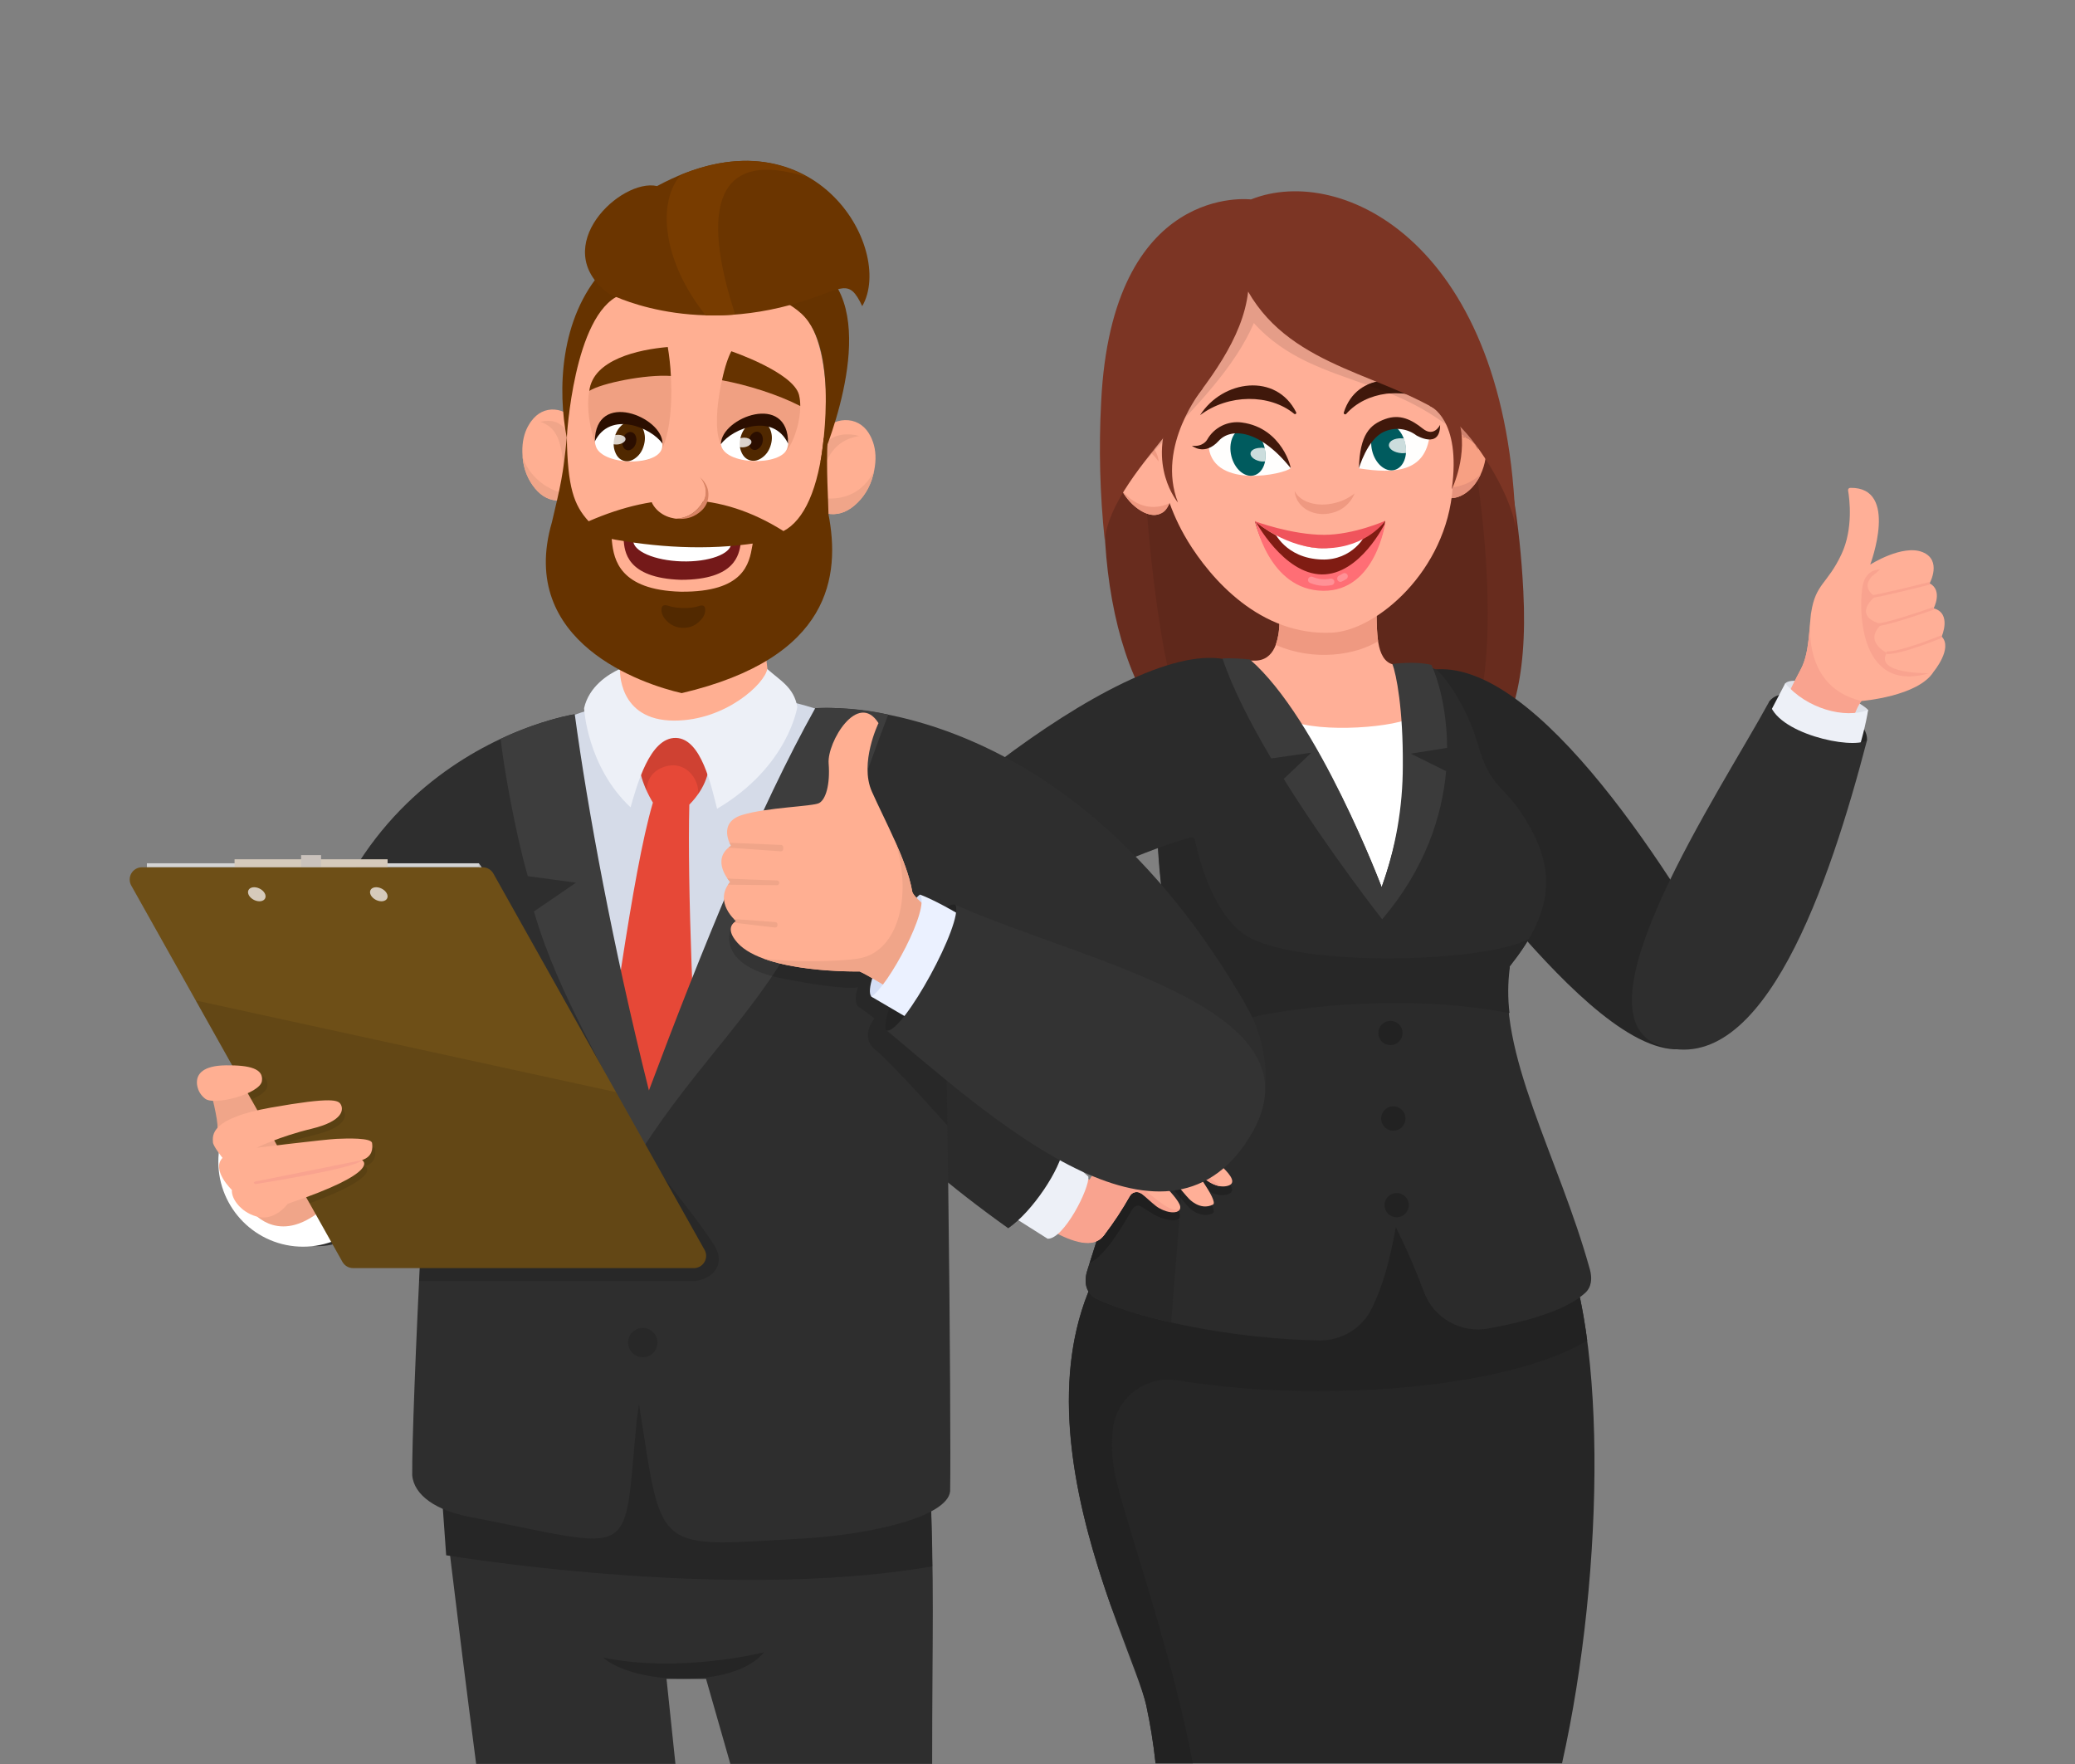 <?xml version="1.0" encoding="UTF-8"?> <svg xmlns="http://www.w3.org/2000/svg" width="400" height="340" viewBox="0 0 400 340" fill="none"><rect x="0" y="0" width="400" height="340" fill="#808080" stroke="none"/> <g clip-path="url(#clip0_341_2481)"> <path d="M251.546 43.646C267.874 47.257 290.89 59.868 293.654 113.948C295.45 149.073 279.791 153.026 266.68 152.153C257.157 151.523 245.853 151.263 237.103 148.835C216.757 143.19 209.179 110.188 214.441 77.511C216.895 62.323 223.871 53.632 229.918 48.7C232.904 46.283 236.397 44.572 240.136 43.695C243.876 42.818 247.765 42.797 251.513 43.635" fill="#682C1E"></path> <path d="M284.838 92.55C286.789 106.224 287.446 120.748 286.015 131.005C283.462 129.743 280.665 129.052 277.818 128.981C277.464 128.981 277.11 128.981 276.762 129.02L276.685 128.975C274.91 128.113 272.379 127.914 270.605 127.914C269.922 127.881 269.238 127.926 268.565 128.047C268.565 128.047 270.03 132.061 270.654 138.894C267.797 139.751 263.187 140.288 258.759 140.288C256.061 140.334 253.367 140.072 250.728 139.508C247.721 134.869 244.471 130.662 241.144 127.792C239.771 127.255 238.306 126.994 236.832 127.024C233.672 127.07 230.601 128.083 228.033 129.926C227.172 130.583 226.488 131.444 226.043 132.431C223.904 124.856 222.08 111.305 221.113 99.003C221.551 99.167 222.015 99.254 222.483 99.263C222.682 99.263 222.881 99.241 223.075 99.196C224.086 98.975 224.899 98.173 225.446 96.985C226.354 99.5 227.51 101.919 228.895 104.206C233.234 111.321 242.354 121.976 255.565 121.976C255.974 121.976 256.388 121.965 256.808 121.943C264.961 121.539 277.707 111.012 279.797 96.028C281.681 95.951 283.544 94.624 284.826 92.556L284.838 92.55ZM281.532 84.157C281.748 84.157 281.962 84.18 282.173 84.224C281.962 84.18 281.748 84.157 281.532 84.157V84.157ZM278.16 64.292C278.713 65.751 279.266 67.349 279.819 69.047C279.111 68.085 278.343 67.128 277.503 66.183C277.309 65.597 277.099 65.027 276.884 64.463L278.172 64.292" fill="#5F281B"></path> <path d="M213.297 141.034C215.884 136.108 226.74 126.974 241.73 127.333C245.848 127.433 246.577 123.065 246.66 119.77C246.754 116.098 244.963 112.825 244.952 112.532L266.094 112.963C266.194 113.257 265.287 116.32 265.37 118.703C265.481 121.849 265.193 128.207 269.444 128.168C273.545 128.135 290.343 133.144 292.764 142.085L292.979 145.662C279.719 154.492 207.831 159.495 213.297 141.034Z" fill="#FFAF97"></path> <path d="M265.652 123.59C261.38 126.233 253.382 127.571 245.925 124.303C246.413 122.842 246.661 121.311 246.66 119.77C246.749 116.303 245.162 113.19 244.975 112.61V112.532L266.089 112.963C266.189 113.257 265.282 116.32 265.365 118.697C265.365 120.332 265.461 121.966 265.652 123.59V123.59Z" fill="#EF9981"></path> <path d="M282.406 79.828C279.283 79.109 275.917 82.123 274.889 86.568C274.564 87.941 274.507 89.364 274.723 90.759C274.777 90.3 274.854 89.844 274.955 89.393C275.983 84.97 279.006 81.857 281.715 82.482C283.334 82.858 284.479 84.495 284.899 86.695C284.681 86.105 284.328 85.574 283.868 85.145C283.409 84.716 282.855 84.4 282.251 84.224C279.543 83.599 276.519 86.69 275.491 91.135C275.378 91.631 275.293 92.133 275.237 92.639C275.922 94.297 277.127 95.547 278.686 95.912C281.814 96.631 285.181 93.618 286.209 89.172C287.237 84.727 285.534 80.547 282.406 79.828Z" fill="#F7A083"></path> <path d="M282.251 84.235C282.855 84.41 283.41 84.725 283.871 85.155C284.332 85.584 284.686 86.115 284.904 86.706C284.478 84.495 283.34 82.869 281.72 82.493C279.006 81.868 275.983 84.97 274.955 89.393C274.854 89.841 274.777 90.293 274.722 90.748C274.819 91.396 274.992 92.031 275.236 92.639C275.293 92.133 275.378 91.631 275.491 91.135C276.519 86.712 279.542 83.599 282.251 84.224" fill="#E6927C"></path> <path d="M278.686 95.923C277.566 95.638 276.592 94.946 275.955 93.982C281.532 94.657 284.445 92.401 285.473 91.351C284.019 94.557 281.272 96.52 278.686 95.923Z" fill="#E6927C"></path> <path d="M228.906 104.2C233.378 111.537 242.935 122.634 256.819 121.937C265.343 121.511 278.896 110.022 280.034 93.944C281.919 67.167 274.452 45.654 249.175 47.428C223.898 49.203 216.011 83.013 228.917 104.2" fill="#FFAF97"></path> <path d="M218.471 80.807C221.511 79.894 224.96 84.307 225.971 89.88C226.253 91.384 226.309 92.921 226.137 94.441C226.058 95.072 225.921 95.694 225.728 96.299C225.175 97.864 224.28 98.931 223.086 99.196C220.72 99.749 216.746 96.868 215.298 92.346C213.64 87.171 215.508 81.697 218.471 80.807" fill="#FFAF97"></path> <path d="M218.852 83.864C220.715 83.311 223.368 87.143 223.34 88.951C220.842 85.352 217.973 85.573 217.138 88.951C216.674 86.64 217.354 84.312 218.852 83.881" fill="#EF9981"></path> <path d="M223.086 99.196C221.113 99.639 218.023 97.726 216.21 94.452C220.167 99.263 224.501 97.46 225.457 96.979C224.855 98.406 224.28 98.931 223.086 99.196Z" fill="#EF9981"></path> <path d="M257.416 96.924C258.776 96.593 260.046 95.966 261.136 95.088C260.766 96.025 260.174 96.858 259.412 97.515C258.649 98.173 257.739 98.636 256.759 98.865C253.558 99.688 250.391 98.135 249.689 95.387C249.627 95.138 249.586 94.885 249.567 94.629C250.596 96.797 253.951 97.825 257.416 96.924Z" fill="#EF9981"></path> <path d="M275.612 83.743C274.822 91.052 268.825 91.334 261.987 90.278C261.987 90.278 262.059 83.339 266.719 81.736C271.378 80.132 275.612 83.743 275.612 83.743" fill="#FFFEFD"></path> <path d="M248.805 90.228C247.644 91.406 234.141 94.292 233.013 86.303C233.013 86.303 236.694 81.47 241.343 83.201C245.709 84.821 246.997 86.867 248.805 90.228" fill="#FFFEFD"></path> <path d="M264.508 86.889C265.111 89.366 267.023 91.019 268.781 90.593C270.538 90.168 271.473 87.829 270.865 85.335C270.257 82.842 268.344 81.2 266.592 81.631C264.84 82.062 263.9 84.395 264.508 86.889Z" fill="#005B5E"></path> <path d="M270.61 84.517C271.909 84.661 272.893 85.341 272.821 86.087C272.782 86.717 272.025 87.193 271.003 87.342C271.063 86.669 271.009 85.99 270.842 85.335C270.777 85.057 270.692 84.783 270.588 84.517" fill="#FFFEFD"></path> <path d="M270.107 84.489H270.384H270.61C270.714 84.756 270.799 85.029 270.865 85.308C271.031 85.963 271.085 86.641 271.025 87.315C270.842 87.338 270.657 87.349 270.472 87.348H270.196C268.792 87.259 267.687 86.552 267.736 85.761C267.786 84.97 268.814 84.473 270.091 84.473" fill="#CCDDDD"></path> <path d="M237.369 87.9C237.982 90.394 239.911 92.069 241.686 91.638C243.46 91.207 244.4 88.824 243.792 86.325C243.184 83.826 241.249 82.156 239.475 82.587C237.7 83.018 236.761 85.401 237.369 87.9Z" fill="#005B5E"></path> <path d="M243.797 86.364C244.936 86.585 245.759 87.243 245.676 87.912C245.593 88.581 244.847 88.912 243.869 88.951C244.034 88.094 244.01 87.21 243.797 86.364" fill="#FFFEFD"></path> <path d="M243.029 86.291C243.197 86.292 243.365 86.303 243.532 86.325L243.797 86.363C244.01 87.21 244.034 88.094 243.869 88.951H243.714C243.545 88.962 243.375 88.962 243.206 88.951C241.934 88.791 240.995 88.083 241.061 87.364C241.138 86.739 241.973 86.319 243.029 86.319" fill="#CCDDDD"></path> <path d="M248.761 90.179C249.021 90.505 247.241 82.477 239.403 81.437C238.081 81.251 236.735 81.469 235.539 82.06C234.342 82.652 233.353 83.591 232.698 84.755C232.698 84.755 231.93 86.192 229.774 85.91C229.774 85.91 232.19 87.984 234.942 84.965C237.258 82.41 242.758 82.725 248.761 90.179Z" fill="#40180B"></path> <path d="M277.608 81.885C277.608 81.885 276.458 84.356 274.291 82.626C272.125 80.895 269.869 79.723 266.984 80.785C264.099 81.846 262.131 83.698 261.96 90.278C261.96 90.278 263.557 84.627 266.829 83.206C267.828 82.758 268.929 82.587 270.017 82.709C271.105 82.832 272.14 83.244 273.015 83.903C273.015 83.903 277.635 86.695 277.608 81.885Z" fill="#40180B"></path> <path d="M267.04 100.379C267.04 100.379 265.309 113.223 255.134 113.577C245.184 113.92 241.918 100.473 241.918 100.473C256.797 112.267 267.04 100.379 267.04 100.379Z" fill="#801C13"></path> <path d="M263.204 102.729C263.414 103.172 260.694 108.037 254.796 107.844C247.732 107.611 245.599 102.431 245.599 102.431C254.001 108.236 260.412 104.874 263.204 102.729Z" fill="white"></path> <path d="M255.261 103.083C260.971 103.083 267.04 100.379 267.04 100.379C267.04 100.379 263.59 105.461 255.681 105.676C248.103 105.881 241.918 100.473 241.918 100.473C241.918 100.473 248.976 103.094 255.261 103.083Z" fill="#F0545C"></path> <path d="M254.813 110.719C262.236 110.796 267.04 100.766 267.04 100.766C267.04 100.766 265.21 113.948 255.106 113.87C244.455 113.793 241.929 100.302 241.929 100.302C241.929 100.302 247.384 110.636 254.813 110.719Z" fill="#FF6E75"></path> <path d="M258.113 110.956C258.372 110.834 258.623 110.696 258.864 110.542C258.998 110.459 259.158 110.43 259.312 110.461C259.466 110.492 259.602 110.58 259.694 110.708C259.745 110.778 259.781 110.858 259.799 110.942C259.818 111.027 259.819 111.114 259.803 111.2C259.786 111.285 259.752 111.365 259.703 111.437C259.654 111.508 259.59 111.569 259.517 111.614C259.244 111.787 258.961 111.943 258.671 112.084C258.591 112.124 258.503 112.147 258.414 112.15C258.325 112.153 258.236 112.137 258.153 112.102C258.071 112.067 257.997 112.015 257.936 111.949C257.876 111.883 257.83 111.805 257.803 111.719V111.719C257.754 111.576 257.758 111.42 257.815 111.28C257.871 111.139 257.977 111.024 258.113 110.956Z" fill="#FF9196"></path> <path d="M252.292 111.388C252.376 111.277 252.495 111.198 252.629 111.163C252.764 111.128 252.906 111.139 253.033 111.194C254.125 111.648 255.328 111.766 256.488 111.531C256.636 111.504 256.789 111.53 256.919 111.606C257.049 111.683 257.147 111.803 257.195 111.946V111.946C257.223 112.031 257.232 112.121 257.223 112.21C257.214 112.298 257.187 112.384 257.142 112.462C257.098 112.539 257.038 112.607 256.966 112.66C256.895 112.713 256.813 112.75 256.725 112.77C256.134 112.888 255.531 112.932 254.929 112.903C254.103 112.86 253.291 112.673 252.53 112.35C252.442 112.312 252.363 112.255 252.3 112.182C252.237 112.11 252.192 112.023 252.168 111.93C252.144 111.837 252.141 111.74 252.161 111.646C252.181 111.552 252.222 111.463 252.281 111.388H252.292Z" fill="#FF9196"></path> <path d="M259.528 79.756C263.347 75.455 270.699 74.415 276.386 77.716C271.262 71.634 261.534 71.634 259.047 79.502C259.027 79.564 259.03 79.63 259.054 79.69C259.079 79.75 259.124 79.8 259.181 79.83C259.238 79.861 259.304 79.87 259.368 79.856C259.431 79.843 259.488 79.807 259.528 79.756Z" fill="#40180B"></path> <path d="M279.808 69.047C284.182 75.021 286.87 82.062 287.59 89.432C287.272 88.816 286.891 88.234 286.452 87.696C286.822 83.931 285.252 80.624 282.583 79.878C281.748 75.975 280.808 72.309 279.819 69.047H279.808ZM234.666 53.09C228.785 57.878 225.032 65.221 223.55 73.359C222.644 73.564 221.798 73.774 221.041 73.984C220.597 76.268 220.387 78.591 220.416 80.918C220.062 80.786 219.688 80.717 219.311 80.713C219.034 80.712 218.758 80.753 218.493 80.835C218.349 80.876 218.209 80.927 218.073 80.989C220.964 70.689 227.525 58.044 234.655 53.118" fill="#5D281B"></path> <path d="M281.007 82.416C281.23 82.415 281.453 82.439 281.67 82.488C281.453 82.439 281.23 82.415 281.007 82.416ZM223.55 73.359C222.984 76.448 222.74 79.587 222.821 82.725C222.184 81.93 221.357 81.308 220.416 80.918C220.387 78.591 220.596 76.268 221.041 73.984C221.798 73.774 222.644 73.564 223.55 73.359ZM277.492 66.172C278.332 67.117 279.1 68.074 279.808 69.036C280.819 72.298 281.759 75.963 282.571 79.867L282.383 79.817C282.075 79.746 281.76 79.711 281.444 79.712C280.97 79.714 280.5 79.79 280.051 79.939C279.765 75.262 278.906 70.638 277.492 66.172" fill="#552418"></path> <path d="M282.82 84.417C283.29 84.636 283.709 84.953 284.047 85.346C283.644 85.02 283.229 84.71 282.82 84.417ZM281.466 79.718C281.782 79.717 282.098 79.752 282.406 79.823L282.594 79.872C285.252 80.619 286.822 83.925 286.463 87.69C285.932 87.045 285.348 86.446 284.716 85.899C284.191 84.108 283.141 82.819 281.726 82.488H281.682C281.464 82.439 281.241 82.415 281.018 82.416C280.759 82.417 280.502 82.448 280.25 82.51C280.211 81.647 280.162 80.79 280.101 79.95C280.55 79.801 281.02 79.725 281.494 79.723" fill="#DE9076"></path> <path d="M281.007 82.416C281.23 82.415 281.453 82.439 281.671 82.488H281.715C283.13 82.819 284.18 84.108 284.705 85.899C284.49 85.711 284.268 85.528 284.047 85.346C283.709 84.953 283.29 84.636 282.82 84.417C281.919 83.781 281.024 83.212 280.228 82.72C280.228 82.648 280.228 82.576 280.228 82.504C280.479 82.443 280.737 82.411 280.996 82.41V82.41" fill="#CF836F"></path> <path d="M240.536 50.983H240.878C259.478 51.846 270.715 58.541 277.492 66.171C278.913 70.637 279.78 75.261 280.073 79.939C280.134 80.779 280.183 81.636 280.222 82.499C280.222 82.57 280.222 82.642 280.222 82.714C279.399 82.2 278.686 81.763 278.188 81.398C274.983 79.117 271.507 77.241 267.841 75.814C268.25 75.775 268.67 75.759 269.09 75.759C271.649 75.754 274.164 76.425 276.381 77.705C275.282 76.375 273.909 75.299 272.356 74.549C270.803 73.799 269.106 73.393 267.382 73.359C266.047 73.351 264.726 73.636 263.513 74.194C255.609 71.341 247.871 69.096 241.708 62.268C238.032 70.838 230.31 78.573 224.302 84.937C223.889 84.134 223.387 83.381 222.804 82.692C222.731 79.564 222.981 76.436 223.55 73.359C225.048 65.248 228.801 57.906 234.671 53.118C236.606 51.78 238.59 51.011 240.552 51.011" fill="#E59D88"></path> <path d="M219.289 80.685C219.666 80.689 220.04 80.758 220.394 80.89C221.335 81.28 222.163 81.902 222.799 82.698C223.385 83.395 223.89 84.158 224.302 84.97C223.75 85.578 223.164 86.175 222.644 86.761C221.82 85.28 220.433 83.831 219.245 83.831C219.12 83.831 218.995 83.847 218.874 83.881C217.376 84.312 216.697 86.645 217.161 88.951C217.587 87.248 218.532 86.352 219.687 86.352C220.579 86.42 221.415 86.813 222.036 87.458C219.825 89.869 218.051 92.047 217.061 93.955C216.061 91.312 216.564 86.496 218.095 81.022C218.231 80.96 218.371 80.908 218.515 80.868C218.78 80.786 219.056 80.745 219.333 80.746" fill="#E59D88"></path> <path d="M219.222 83.803C220.405 83.803 221.798 85.252 222.622 86.734L222.014 87.403C221.393 86.758 220.557 86.365 219.664 86.297C218.509 86.297 217.564 87.193 217.138 88.896C216.674 86.585 217.354 84.257 218.852 83.826C218.972 83.792 219.097 83.775 219.222 83.776" fill="#D78974"></path> <path d="M267.382 73.359C269.11 73.396 270.809 73.805 272.363 74.56C273.917 75.315 275.29 76.397 276.386 77.733C274.17 76.453 271.655 75.782 269.096 75.787C268.676 75.787 268.255 75.787 267.846 75.842C266.398 75.25 264.95 74.736 263.507 74.183C264.721 73.625 266.041 73.34 267.377 73.348" fill="#39160A"></path> <path d="M212.269 77.523C214.308 35.049 241.155 38.438 241.155 38.438C258.743 31.427 290.752 47.119 292.172 101.74C291.238 94.983 284.108 83.964 280.156 81.083C267.741 72.032 249.286 71.336 240.602 56.203C238.585 74.211 214.358 89.963 212.965 104.156C212.029 95.31 211.796 86.405 212.269 77.523V77.523Z" fill="#7C3524"></path> <path d="M231.841 74.891C231.841 74.891 222.81 85.905 227.082 96.869C227.082 96.869 220.947 89.742 225.933 78.783C230.918 67.825 231.841 74.891 231.841 74.891Z" fill="#7C3524"></path> <path d="M275.618 78.236C275.618 78.236 281.753 80.702 279.858 94.314C279.858 94.314 283.174 87.574 281.206 80.973C279.344 74.669 275.618 78.236 275.618 78.236Z" fill="#7C3524"></path> <path d="M249.484 79.762C244.792 75.892 236.805 75.892 231.338 80.022C235.716 73.177 246.03 71.817 249.86 79.469C249.976 79.723 249.683 79.922 249.484 79.762Z" fill="#40180B"></path> <path d="M222.765 339.857C222.366 336.142 221.772 332.451 220.985 328.799C218.189 316.204 189.369 263.888 220.095 233.595C246.997 217.611 274.479 218.611 299.137 234.756C310.131 252.996 309.423 302.812 301.116 339.857H222.765Z" fill="#262626"></path> <path d="M226.972 266.061C226.392 265.969 225.806 265.923 225.22 265.923C222.612 265.912 220.089 266.852 218.124 268.567C216.158 270.282 214.885 272.654 214.541 275.239C214.149 278.785 214.412 282.371 215.314 285.822C217.525 294.912 226.242 319.803 229.934 339.868H222.749L222.699 339.42V339.381C222.307 335.827 221.735 332.295 220.986 328.799V328.771L220.952 328.644C220.903 328.428 220.847 328.207 220.792 327.969C220.768 327.893 220.748 327.816 220.731 327.737C220.659 327.477 220.588 327.184 220.505 326.925L220.472 326.797C220.383 326.477 220.284 326.139 220.179 325.791C220.145 325.68 220.112 325.564 220.074 325.448C219.996 325.183 219.913 324.912 219.825 324.635C219.792 324.514 219.753 324.398 219.714 324.282C219.609 323.944 219.504 323.596 219.388 323.242C218.205 319.505 216.182 314.683 214.021 309.16C208.096 292.247 201.861 268.682 209.831 248.955C210.184 249.55 210.708 250.026 211.335 250.32L211.434 250.365C219.836 254.39 238.253 258.144 254.415 258.371H254.57C256.655 258.364 258.695 257.767 260.456 256.65C262.216 255.533 263.625 253.94 264.519 252.056C266.608 247.694 267.835 243.287 269.079 236.498C271.104 240.558 272.92 244.719 274.518 248.966C275.424 251.415 277.163 253.466 279.43 254.761C281.697 256.056 284.347 256.512 286.916 256.048C294.654 254.666 300.95 252.67 304.559 250.06C305.112 252.676 305.582 255.468 305.969 258.398C295.052 264.906 274.518 268.135 254.117 268.135C245.028 268.163 235.951 267.469 226.972 266.061Z" fill="#222222"></path> <path d="M276.105 129.08C296.412 126.581 323.181 169.956 334.65 190.535C324.264 225.368 288.033 172.179 279.753 164.726L276.094 129.08" fill="#262626"></path> <path d="M272.838 137.966C269.477 140.271 254.465 141.344 248.777 138.872C248.777 138.872 266.896 187.66 267.211 187.19C267.526 186.72 272.838 137.982 272.838 137.982" fill="white"></path> <path d="M224.175 173.434C222.147 159.031 222.097 133.985 228.044 129.926C235.186 125.05 241.155 127.792 241.155 127.792C254.338 139.243 266.343 170.996 266.343 170.996C275.187 146.193 268.554 128.046 268.554 128.046C268.466 127.958 273.656 127.494 276.663 128.975C278.122 129.683 282.787 136.047 284.855 143.351C287.281 151.899 289.829 151.29 293.56 157.14C299.568 166.539 300.331 174.722 290.968 186.317C288.458 202.942 300.447 222.852 306.489 244.697C306.947 246.356 306.831 248.075 305.56 249.22C302.21 252.239 295.412 254.517 286.883 256.043C284.313 256.519 281.657 256.069 279.388 254.772C277.118 253.475 275.381 251.416 274.485 248.96C272.895 244.705 271.087 240.534 269.068 236.465C267.83 243.254 266.598 247.661 264.508 252.023C263.603 253.93 262.171 255.538 260.382 256.657C258.592 257.776 256.52 258.359 254.41 258.337C238.187 258.111 219.687 254.329 211.33 250.287C209.34 249.325 208.903 247.086 209.561 244.979C217.388 219.878 227 193.421 224.175 173.434Z" fill="#2B2B2B"></path> <path d="M268.04 196.766C268.502 196.767 268.954 196.906 269.337 197.163C269.721 197.421 270.02 197.787 270.196 198.214C270.372 198.641 270.418 199.111 270.327 199.565C270.236 200.018 270.013 200.434 269.686 200.761C269.359 201.087 268.942 201.31 268.489 201.399C268.035 201.489 267.565 201.443 267.138 201.265C266.712 201.088 266.347 200.788 266.09 200.404C265.833 200.019 265.696 199.567 265.696 199.105C265.696 198.798 265.757 198.493 265.875 198.209C265.993 197.925 266.165 197.667 266.383 197.449C266.601 197.232 266.859 197.06 267.144 196.943C267.428 196.826 267.733 196.766 268.04 196.766" fill="#222222"></path> <path d="M269.234 229.94C269.696 229.94 270.148 230.078 270.533 230.335C270.917 230.592 271.217 230.957 271.394 231.384C271.571 231.812 271.617 232.282 271.527 232.735C271.437 233.189 271.214 233.606 270.887 233.933C270.56 234.26 270.143 234.483 269.69 234.573C269.236 234.663 268.766 234.617 268.339 234.44C267.912 234.263 267.547 233.963 267.29 233.579C267.033 233.194 266.896 232.742 266.896 232.279C266.896 231.659 267.142 231.064 267.58 230.625C268.019 230.187 268.614 229.94 269.234 229.94" fill="#222222"></path> <path d="M290.94 186.648C290.57 189.529 290.557 192.445 290.901 195.329V195.329C290.559 192.446 290.574 189.533 290.945 186.654L290.94 186.648ZM290.945 186.582V186.643C290.945 186.643 290.945 186.604 290.945 186.582ZM291.006 186.239L290.956 186.306L291.006 186.239ZM291.277 185.902L291.012 186.234L291.277 185.902ZM291.327 185.841L291.288 185.891L291.327 185.841ZM291.376 185.78L291.343 185.825L291.376 185.78ZM223.755 170.587V170.714V170.603" fill="#E5E5E5"></path> <path d="M211.329 250.287L211.429 250.331L211.329 250.287Z" fill="#1F1F1F"></path> <path d="M219.388 232.39C219.651 232.397 219.906 232.484 220.118 232.638C221.141 233.341 221.826 233.656 222.6 234.175C223.709 234.799 224.949 235.155 226.22 235.215C226.428 235.239 226.639 235.218 226.839 235.153C227.038 235.089 227.221 234.981 227.375 234.839L225.761 254.887L225.253 254.771L224.529 254.605L223.976 254.467L223.335 254.312L222.782 254.168L222.146 254.008L221.594 253.87L220.859 253.665L220.306 253.51L219.427 253.262L218.985 253.129L218.344 252.935L217.901 252.797L217.288 252.604L216.873 252.471L216.21 252.25L215.89 252.139L214.961 251.807L214.723 251.719L214.06 251.47L213.745 251.343L213.192 251.122L212.888 250.995L212.335 250.757L212.081 250.646L211.434 250.342L211.335 250.298C210.688 249.979 210.148 249.476 209.784 248.853C209.419 248.23 209.246 247.514 209.284 246.793C209.286 246.181 209.381 245.573 209.566 244.99C210.804 241.015 212.087 237.006 213.358 232.998C213.358 233.285 213.33 233.446 213.33 233.446L210.086 243.398C213.187 242.22 217.299 234.773 218.294 233.131C218.395 232.917 218.55 232.735 218.744 232.601C218.939 232.467 219.164 232.386 219.399 232.368L219.388 232.39ZM222.522 225.959C222.932 225.92 223.343 226.015 223.694 226.23C224.186 226.656 226.176 229.144 227.679 230.952L227.442 233.943C226.701 231.826 220.378 226.23 220.378 226.23C221.082 226.072 221.8 225.981 222.522 225.959V225.959ZM227.696 215.709C227.977 215.714 228.252 215.788 228.497 215.924C228.608 215.985 228.73 216.063 228.857 216.145L228.763 217.367C228.212 217.064 227.595 216.902 226.966 216.897C226.681 216.883 226.396 216.94 226.137 217.063C226.137 217.063 226.613 215.709 227.696 215.709V215.709ZM226.065 160.247C227.589 160.279 229.067 160.777 230.299 161.674C230.299 161.674 233.063 176.74 241.028 180.788C246.439 183.552 257.057 184.719 267.559 184.719C279.106 184.719 290.52 183.292 294.737 180.959C293.742 182.621 292.634 184.214 291.421 185.725V185.725V185.764L291.388 185.808L291.349 185.858L291.084 186.189L291.034 186.256C291.031 186.285 291.031 186.315 291.034 186.344V186.372V186.427V186.46C291.031 186.484 291.031 186.508 291.034 186.532C291.034 186.532 291.034 186.571 291.034 186.593C290.662 189.472 290.647 192.386 290.99 195.268C283.697 193.914 276.291 193.267 268.875 193.338C260.434 193.33 252.008 194.07 243.698 195.55C240.02 196.218 236.648 198.034 234.066 200.738C231.484 203.442 229.825 206.894 229.327 210.6C228.914 210.429 228.474 210.339 228.028 210.334C227.776 210.333 227.525 210.365 227.281 210.428C223.7 211.391 220.472 218.114 220.472 218.114C220.278 218.086 220.082 218.073 219.886 218.075C219.171 218.075 218.465 218.226 217.813 218.517C221.682 205.248 224.695 192.321 224.689 180.959C224.693 178.44 224.523 175.924 224.181 173.428C224.12 172.975 224.059 172.511 223.998 172.041V171.925C223.948 171.521 223.899 171.117 223.854 170.703V170.575V170.415C223.805 169.978 223.76 169.542 223.711 169.088V169.038C223.456 166.512 223.263 163.802 223.158 161.027C224.069 160.52 225.094 160.253 226.137 160.253" fill="#272727"></path> <path d="M268.593 213.243C269.057 213.243 269.51 213.381 269.896 213.638C270.281 213.896 270.581 214.263 270.759 214.691C270.936 215.12 270.982 215.592 270.891 216.047C270.8 216.502 270.576 216.919 270.248 217.247C269.92 217.574 269.502 217.797 269.047 217.887C268.592 217.977 268.12 217.93 267.692 217.751C267.264 217.573 266.898 217.272 266.642 216.886C266.385 216.499 266.248 216.046 266.249 215.582C266.249 215.274 266.31 214.97 266.428 214.685C266.546 214.401 266.718 214.143 266.936 213.926C267.154 213.709 267.412 213.537 267.696 213.419C267.981 213.302 268.285 213.242 268.593 213.243" fill="#222222"></path> <path d="M217.808 218.523C216.409 223.317 214.889 228.16 213.353 232.998C213.491 230.98 214.143 222.675 215.751 220.281C216.26 219.51 216.971 218.894 217.808 218.501" fill="#CCCCCC"></path> <path d="M227.42 233.955C227.446 234.021 227.466 234.089 227.48 234.159C227.509 234.275 227.513 234.396 227.491 234.513C227.469 234.63 227.422 234.742 227.353 234.839L227.42 233.955ZM228.741 217.368C229.088 217.547 229.363 217.839 229.52 218.197C229.957 219.303 234.495 225.445 235.805 226.756C237.115 228.066 238.513 229.725 236.507 230.245C236.202 230.325 235.888 230.366 235.572 230.366C233.361 230.366 231.421 228.481 230.283 227.126C231.875 229.305 234.705 233.38 233.798 233.827C233.338 234.063 232.828 234.187 232.311 234.187C231.114 234.102 229.993 233.569 229.172 232.694C228.857 232.379 228.304 231.726 227.657 230.952L228.763 217.368H228.741ZM229.315 210.595C231.747 211.557 234.058 214.868 235.948 216.328C236.052 216.407 236.136 216.51 236.192 216.628C236.249 216.747 236.276 216.876 236.272 217.007C236.268 217.138 236.234 217.266 236.17 217.38C236.107 217.495 236.018 217.593 235.91 217.666C235.21 218.172 234.373 218.451 233.511 218.468C231.543 218.468 229.968 216.898 228.846 216.146L229.194 211.722C229.194 211.335 229.26 210.959 229.31 210.583" fill="#222222"></path> <path d="M228.022 210.34C228.468 210.345 228.909 210.435 229.321 210.605C229.271 210.981 229.232 211.357 229.205 211.744L228.857 216.168C228.729 216.085 228.608 216.007 228.497 215.946C228.252 215.811 227.976 215.737 227.696 215.731C226.59 215.731 226.137 217.085 226.137 217.085C226.395 216.962 226.68 216.905 226.966 216.92C227.595 216.924 228.212 217.086 228.763 217.39L227.657 230.974C226.154 229.166 224.164 226.678 223.672 226.253C223.321 226.037 222.91 225.942 222.5 225.982C221.778 226.003 221.06 226.094 220.355 226.253C220.355 226.253 226.701 231.837 227.419 233.954L227.353 234.839C227.199 234.981 227.016 235.089 226.817 235.154C226.617 235.218 226.406 235.239 226.198 235.215C224.927 235.155 223.687 234.799 222.577 234.176C221.804 233.656 221.118 233.341 220.096 232.638C219.883 232.484 219.629 232.397 219.366 232.39C219.131 232.409 218.905 232.489 218.711 232.623C218.517 232.757 218.362 232.94 218.261 233.153C217.266 234.811 213.153 242.242 210.052 243.42L213.297 233.468C213.297 233.468 213.297 233.308 213.325 233.02C214.861 228.182 216.381 223.339 217.78 218.545C218.432 218.253 219.138 218.103 219.852 218.103C220.048 218.101 220.244 218.114 220.438 218.141C220.438 218.141 223.666 211.418 227.248 210.456C227.492 210.392 227.742 210.361 227.994 210.362" fill="#1F1F1F"></path> <path d="M198.224 216.886C202.801 222.161 207.372 226.369 210.865 227.762L204.232 237.333C199.733 235.392 194.416 231.251 188.999 226.065L198.224 216.886Z" fill="#F9A38F"></path> <path d="M235.921 216.007C236.029 215.934 236.118 215.836 236.181 215.722C236.244 215.607 236.279 215.479 236.283 215.348C236.287 215.218 236.259 215.088 236.203 214.97C236.147 214.852 236.063 214.749 235.959 214.669C233.538 212.806 230.432 207.919 227.276 208.764C223.694 209.726 220.466 216.45 220.466 216.45C219.554 216.334 218.629 216.478 217.795 216.864C216.961 217.25 216.253 217.863 215.751 218.634C213.916 221.343 207.372 231.555 207.372 231.555L204.205 237.333C204.205 237.333 209.826 241.756 212.849 238.029C214.69 235.637 216.352 233.113 217.824 230.477C217.931 230.3 218.072 230.147 218.241 230.027C218.409 229.907 218.6 229.822 218.801 229.779C219.003 229.735 219.212 229.734 219.415 229.774C219.617 229.814 219.81 229.895 219.98 230.012C221.004 230.662 221.956 231.418 222.821 232.268C223.694 233.313 227.851 234.425 227.502 232.5C227.154 230.576 220.378 224.583 220.378 224.583C220.378 224.583 222.998 223.969 223.694 224.583C224.39 225.197 228.149 229.996 229.194 231.046C229.194 231.046 231.327 233.424 233.82 232.18C235.042 231.566 229.282 224.113 229.282 224.113C229.282 224.113 232.947 229.404 236.529 228.597C238.552 228.144 237.137 226.419 235.827 225.108C234.517 223.798 229.979 217.666 229.542 216.56C229.105 215.455 226.927 214.99 226.137 215.427C226.137 215.427 226.839 213.414 228.497 214.288C230.012 215.079 232.554 218.291 235.921 216.007Z" fill="#FFAF97"></path> <path d="M229.205 222.786C231.073 225.478 234.473 228.022 235.357 228.658C233.03 228.398 230.841 226.065 229.83 224.848C227.912 222.084 224.916 218.523 224.916 218.523C224.916 218.523 227.049 219.679 229.205 222.786Z" fill="#F9A38F"></path> <path d="M227.458 233.009C226.994 234.181 224.44 233.673 222.843 232.456C221.997 231.815 220.864 230.703 219.979 230.012C219.811 229.891 219.619 229.806 219.415 229.764C219.212 229.722 219.002 229.722 218.799 229.766C218.596 229.81 218.404 229.896 218.236 230.018C218.068 230.14 217.928 230.297 217.824 230.477C216.823 232.135 214.916 234.977 212.849 238.029C209.102 243.625 195.748 232.357 195.748 232.357L197.069 230.698C199.572 233.059 207.018 239.041 211.025 237.333C212.943 236.514 217.26 226.463 220.156 228.94C225.054 233.103 226.314 233.54 227.458 233.009Z" fill="#F9A38F"></path> <path d="M235.92 216.007C232.554 218.28 230.012 215.068 228.497 214.266C226.839 213.392 226.137 215.405 226.137 215.405C226.137 215.405 221.472 216.472 220.466 216.45C220.466 216.45 223.694 209.726 227.275 208.764C230.437 207.919 233.538 212.806 235.959 214.669C236.063 214.749 236.147 214.852 236.203 214.97C236.259 215.088 236.287 215.218 236.283 215.348C236.279 215.479 236.244 215.607 236.181 215.722C236.118 215.836 236.029 215.934 235.92 216.007V216.007Z" fill="#F9A38F"></path> <path d="M204.205 237.333L207.35 231.566C207.35 231.566 213.894 221.354 215.729 218.645C215.868 218.451 216.02 218.266 216.183 218.092C214.314 224.832 220.157 228.962 220.157 228.962C220.157 228.962 220.118 229.404 220.046 230.095L219.958 230.034C219.788 229.917 219.595 229.836 219.393 229.796C219.19 229.756 218.982 229.757 218.78 229.801C218.578 229.844 218.387 229.929 218.219 230.049C218.051 230.169 217.909 230.322 217.802 230.499C216.333 233.136 214.67 235.66 212.827 238.051C209.848 241.761 204.205 237.333 204.205 237.333Z" fill="#F9A38F"></path> <path d="M199.705 217.804L209.798 226.772C210.08 229.017 205.034 238.936 201.944 238.754L189.231 230.714L199.705 217.804Z" fill="#EDF0F7"></path> <path d="M236.059 127.057C215.845 123.131 166.58 165.378 156.774 181.938C154.077 186.494 148.367 203.921 194.36 236.741C199.042 233.529 204.47 225.28 204.978 221.26C204.978 221.26 177.037 193.239 179.088 187.345C180.652 182.85 218.15 163.25 233.162 160.557C233.173 159.744 236.059 127.057 236.059 127.057Z" fill="#2B2B2B"></path> <path d="M235.661 126.907C237.429 126.842 239.199 126.912 240.956 127.118C254.144 138.568 266.343 170.996 266.343 170.996C269.044 163.485 270.424 155.562 270.422 147.58C270.5 136.639 269.173 129.982 268.41 127.958C269.201 127.925 272.832 127.405 275.933 128.152C277.144 130.706 278.934 136.572 278.957 144.152L271.959 145.258L278.769 148.642C278 157.223 274.8 167.352 266.443 177.188C266.443 177.188 256.372 164.427 247.467 150.135L252.796 145.076L245.057 146.182C241.089 139.48 237.59 132.696 235.661 126.907Z" fill="#3B3B3B"></path> <path d="M359.91 142.665C360.214 136.871 344.395 130.651 341.056 135.207L339.172 146.856L356.4 149.411L359.91 142.665Z" fill="#242424"></path> <path d="M360.12 136.843C358.152 134.632 346.169 129.622 344.141 131.718L343.229 136.782L357.793 143.13L360.12 136.843Z" fill="#DDE0E8"></path> <path d="M347.181 128.948C348.839 125.796 348.734 120.77 349.143 118.061C350 112.449 352.266 112.615 354.985 106.815C357.279 101.922 356.544 96.2 356.257 94.535C356.246 94.475 356.247 94.414 356.262 94.355C356.277 94.296 356.304 94.241 356.341 94.193C356.379 94.145 356.427 94.106 356.481 94.079C356.535 94.051 356.594 94.035 356.655 94.032C366.184 93.828 360.524 108.822 360.524 108.822C360.524 108.822 366.709 104.874 370.578 106.406C374.447 107.938 371.977 112.427 371.977 112.427C374.58 113.809 372.75 117.254 372.75 117.254C376.293 118.188 374.298 122.689 374.298 122.689C376.509 124.945 372.761 129.445 372.761 129.445C369.826 134.239 358.855 135.113 358.855 135.113C357.484 136.677 355.721 142.367 355.173 149.123L340.078 148.106C341.344 142.975 342.449 137.816 347.181 128.948Z" fill="#FFAF97"></path> <path d="M371.882 129.755C371.882 129.755 361.297 129.971 363.702 125.829C363.702 125.829 359.086 123.618 362.74 120.3C362.74 120.3 356.881 119.123 361.452 114.959C361.452 114.959 358.722 113.433 360.817 111.128L362.397 109.795C362.397 109.795 359.788 109.552 359.081 112.798C358.373 116.043 357.76 133.896 371.882 129.755Z" fill="#F9A38F"></path> <path d="M360.9 115.214C361.961 115.214 371.645 112.775 372.032 112.676L371.905 112.184C369.279 112.869 361.718 114.688 360.889 114.711L360.9 115.214Z" fill="#F9A38F"></path> <path d="M362.016 120.632C363.674 120.693 372.485 117.619 372.828 117.492L372.656 117.016C369.782 118.072 363.298 120.173 362.033 120.129L362.016 120.632Z" fill="#F9A38F"></path> <path d="M363.686 126.062C366.449 126.194 374.066 123.054 374.392 122.921L374.193 122.457C374.116 122.49 366.377 125.686 363.691 125.559L363.686 126.062Z" fill="#F9A38F"></path> <path d="M349.143 118.061V117.945C348.729 120.71 347.678 132.464 358.827 135.113C357.456 136.677 355.693 142.367 355.146 149.123L340.051 148.106C341.322 142.975 342.427 137.816 347.159 128.948C348.861 125.796 348.734 120.77 349.143 118.061Z" fill="#F9A38F"></path> <path d="M353.227 158.39C356.163 152.562 359.402 141.664 360.12 136.827C355.632 138.612 348.231 136.567 344.141 131.701L337.386 144.628L353.227 158.39Z" fill="#EDF0F7"></path> <path d="M359.91 142.665C352.802 169.912 340.012 208.178 320.063 201.554C302.553 195.732 331.809 152.252 341.067 135.207C342.09 141.327 357.064 144.551 359.91 142.665Z" fill="#2E2E2E"></path> </g> <path d="M144.51 287.619C144.167 287.644 143.824 287.656 143.48 287.679C143.855 287.662 144.207 287.64 144.51 287.619Z" fill="#191927"></path> <path d="M123.942 287.772L124.472 287.804V287.78L123.942 287.772Z" fill="black"></path> <path d="M98.181 143.738C117.741 131.875 144.493 129.711 165.33 139.827C168.683 141.453 171.573 143.9 173.733 146.943C175.894 149.986 177.254 153.526 177.688 157.237C181.135 186.789 180.141 238.358 180.19 287.419C152.279 295.473 112.134 291.638 83.458 286.269C83.929 240.356 81.735 205.818 85.93 165.139C86.712 157.56 91.679 147.68 98.181 143.738Z" fill="#D5DBE8"></path> <path d="M130.203 339.975L128.488 323.607H136.108L140.788 339.975H179.693C179.693 314.67 180.177 305.683 179.234 283.946C145.472 287.88 113.677 288.474 84.915 284.232C84.915 284.232 88.013 311.05 91.785 339.975H130.203Z" fill="#2E2E2E"></path> <path d="M179.709 301.91C179.622 295.523 179.473 289.462 179.238 283.946C154.639 266.812 126.738 245.739 84.918 284.232C84.918 284.232 85.32 290.456 86.01 299.772C103.251 302.497 146.532 307.653 179.709 301.91Z" fill="#262626"></path> <path opacity="0.2" d="M147.299 318.468C147.299 318.468 131.254 322.566 116.278 319.493C122.102 324.615 141.357 325.641 147.299 318.468Z" fill="black"></path> <path d="M110.607 137.699C110.607 137.699 58.683 145.727 57.224 209.445C57.107 214.616 57.274 219.737 59.736 224.282C82.371 266.057 103.099 188.645 103.099 188.645L110.607 137.699Z" fill="#2E2E2E"></path> <path d="M120.675 124.111C120.675 124.111 118.151 134.05 118.617 135.28C119.084 136.51 133.166 148.573 148.661 135.634C148.661 135.634 147.639 125.312 147.099 122.601L120.675 124.111Z" fill="#FFAF92"></path> <path d="M129.926 141.268C137.399 140.796 139.096 148.793 132.882 155.089C132.482 170.339 133.673 200.21 135.216 221.992L124.189 243.597L114.312 221.8C117.843 201.185 121.756 168.59 125.862 154.695C125.862 154.685 117.765 142.032 129.926 141.268Z" fill="#E64837"></path> <path opacity="0.1" d="M134.608 153.007C138.657 147.166 136.594 140.846 129.925 141.263C121.064 141.824 122.957 148.69 124.638 152.377C124.783 148.235 128.556 147.45 129.909 147.507C132.734 147.628 134.698 150.299 134.608 153.007Z" fill="black"></path> <path d="M147.903 128.932C147.481 131.723 139.906 138.893 129.974 138.893C118.981 138.893 119.512 128.932 119.512 128.932C117.158 129.994 113.536 132.339 112.593 136.499C112.593 136.499 113.159 147.753 121.55 155.602C122.757 151.498 125.226 142.079 130.315 142.23C135.22 142.375 137.114 151.545 138.237 155.886C152.002 147.753 153.699 136.25 153.699 136.25C153.038 132.468 150.395 131.178 147.903 128.932Z" fill="#EDF0F7"></path> <path d="M157.169 136.503C157.169 136.503 205.136 132.177 240.485 194.276C244.194 200.792 245.579 210.623 241.6 217.263C223.898 246.805 169.902 189.787 169.902 189.787L157.169 136.503Z" fill="#2E2E2E"></path> <path d="M180.908 167.435C178.4 147.312 158.238 137.093 158.238 137.093L125.094 212.453L107.501 138.777C107.501 138.777 88.822 146.052 85.554 176.568C82.322 206.744 79.35 273.224 79.463 284.324C79.781 288.25 84.193 291.148 90.381 292.34C123.426 298.716 120.041 301.404 122.763 273.589L123.175 270.661L124.175 276.989C127.597 299.332 128.309 298.014 154.094 296.587C169.064 295.761 183.555 291.983 183.165 286.975C183.358 278.017 182.753 182.246 180.908 167.435Z" fill="#2E2E2E"></path> <path d="M171.226 137.741C164.207 136.062 157.154 136.498 157.154 136.498C146.317 155.884 135.497 182.436 125.094 210.18C118.105 182.309 113.243 155.774 110.796 137.652C110.796 137.652 103.891 138.845 96.518 142.409C97.026 147.533 99.332 160.422 101.74 168.872L111.027 170.134L102.926 175.683C107.948 192.752 116.481 204.679 123.597 221.821C134.461 204.751 146.694 194.395 155.12 177.472L146.477 170.506L157.641 172.35C162.96 161.369 167.483 147.357 171.226 137.741Z" fill="#3D3D3D"></path> <path opacity="0.2" d="M126.734 234.568C126.734 235.128 126.569 235.676 126.258 236.142C125.948 236.608 125.507 236.971 124.991 237.186C124.475 237.4 123.907 237.456 123.359 237.347C122.811 237.238 122.307 236.968 121.912 236.572C121.517 236.175 121.248 235.67 121.139 235.121C121.03 234.571 121.086 234.001 121.3 233.484C121.514 232.966 121.876 232.523 122.34 232.212C122.805 231.901 123.351 231.735 123.91 231.735C124.659 231.735 125.377 232.033 125.907 232.564C126.437 233.096 126.734 233.817 126.734 234.568Z" fill="#0F0F0F"></path> <path opacity="0.2" d="M82.734 210.135L85.221 183.134L78.13 214.302C79.696 212.93 81.235 211.531 82.734 210.135Z" fill="#0F0F0F"></path> <path opacity="0.2" d="M126.734 258.777C126.734 259.337 126.569 259.885 126.258 260.351C125.948 260.817 125.507 261.18 124.991 261.395C124.475 261.609 123.907 261.665 123.359 261.556C122.811 261.447 122.307 261.177 121.912 260.781C121.517 260.384 121.248 259.879 121.139 259.33C121.03 258.78 121.086 258.21 121.3 257.693C121.514 257.175 121.876 256.732 122.34 256.421C122.805 256.11 123.351 255.944 123.91 255.944C124.659 255.944 125.377 256.242 125.907 256.773C126.437 257.305 126.734 258.026 126.734 258.777V258.777Z" fill="#0F0F0F"></path> <path d="M101.827 82.079C101.028 83.514 100.651 85.212 100.695 87.172C100.735 89.597 101.388 91.706 102.655 93.499C103.937 95.329 105.464 96.316 107.233 96.46C108.652 96.57 109.891 96.125 110.948 95.123C111.224 94.853 111.474 94.558 111.696 94.241C111.845 94.047 111.984 93.845 112.113 93.637C112.396 93.179 112.635 92.696 112.828 92.194C113.149 91.361 113.351 90.486 113.427 89.597C113.468 89.142 113.481 88.686 113.467 88.231C113.428 85.806 112.767 83.687 111.483 81.876C110.218 80.065 108.701 79.088 106.93 78.944C106.072 78.873 105.21 79.036 104.436 79.416C103.699 79.778 103.034 80.35 102.443 81.134C102.25 81.384 102.076 81.648 101.925 81.925C101.886 81.972 101.853 82.024 101.827 82.079V82.079Z" fill="#FFAF92"></path> <path d="M112.414 89.666C109.854 83.183 108.53 80.349 104.181 81.293C107.754 82.554 108.225 85.68 108.771 90.964C109.062 90.492 111.596 92.862 111.797 92.344C112.128 91.485 112.335 90.584 112.414 89.666V89.666Z" fill="#F0A589"></path> <path d="M100.734 87.971C100.891 90.062 101.531 91.905 102.654 93.499C103.936 95.329 105.463 96.316 107.232 96.459C107.838 96.516 108.45 96.452 109.031 96.271C109.613 96.09 110.153 95.795 110.621 95.404C105.435 95.034 101.792 91.527 100.734 87.971Z" fill="#F0A589"></path> <path d="M168.205 84.997C168.098 84.683 167.966 84.378 167.812 84.084C167.341 83.165 166.757 82.451 166.059 81.943C165.329 81.407 164.466 81.08 163.564 80.998C161.706 80.824 159.958 81.558 158.32 83.201C156.662 84.842 155.593 86.914 155.111 89.417C155.014 89.885 154.946 90.358 154.905 90.834C154.822 91.77 154.872 92.712 155.052 93.634C155.161 94.19 155.322 94.734 155.533 95.259C155.627 95.498 155.735 95.733 155.854 95.961C156.026 96.329 156.231 96.68 156.468 97.01C157.381 98.24 158.582 98.927 160.071 99.072C161.928 99.247 163.687 98.504 165.346 96.843C166.984 95.22 168.043 93.157 168.524 90.653C168.927 88.633 168.845 86.807 168.278 85.175C168.261 85.113 168.237 85.053 168.205 84.997Z" fill="#FFAF92"></path> <path d="M156.081 93.782C156.19 94.339 158.029 91.828 158.238 92.353C159.406 86.934 161.871 84.659 165.685 84.026C161.306 82.912 157.799 84.683 155.934 90.983C155.851 91.918 155.9 92.86 156.081 93.782V93.782Z" fill="#F0A589"></path> <path d="M168.469 90.881C164.653 98.064 157.274 95.939 155.555 95.323C155.644 95.543 155.741 95.759 155.849 95.966C156.021 96.334 156.226 96.685 156.463 97.014C157.376 98.244 158.577 98.932 160.066 99.077C161.923 99.251 163.682 98.508 165.341 96.848C166.933 95.273 167.975 93.284 168.469 90.881Z" fill="#F0A589"></path> <path d="M109.299 85.292C108.315 93.85 106.239 110.022 108.24 116.233C111.264 125.614 135.383 138.946 153.103 120.512C160.132 113.2 158.046 99.261 158.709 91.201C159.062 86.924 161.298 67.401 154.58 60.111C146.881 51.762 119.14 50.895 114.053 61.593C108.966 72.29 109.829 80.688 109.299 85.292Z" fill="#FFAF92"></path> <path d="M153.107 120.512C158.628 114.769 158.53 104.94 158.552 97.078C157.868 104.334 156.004 113.655 151.07 119.009C139.97 131.051 120.704 126.667 113.075 118.826C107.351 112.949 108.108 96.903 108.83 89.341C107.809 98.235 106.526 110.902 108.242 116.233C111.267 125.614 135.388 138.946 153.107 120.512Z" fill="#F0A589"></path> <path d="M158.888 86.733C158.888 86.733 158.922 87.474 158.928 88.734C159.001 87.866 159.08 86.86 159.149 85.747C158.978 86.37 158.888 86.733 158.888 86.733Z" fill="#F0A589"></path> <path d="M109.256 84.379C109.256 84.379 110.551 60.65 119.53 56.861C128.509 53.072 146.927 53.484 154.522 60.488C162.117 67.491 158.156 89.111 158.156 89.111C158.156 89.111 169.155 64.328 160.131 53.618C149.355 40.826 125.467 41.908 116.306 51.997C107.819 61.341 107.501 75.419 109.256 84.379Z" fill="#663300"></path> <path d="M159.709 99.108C159.69 96.427 159.22 90.371 159.557 84.401H158.799C157.789 94.28 155.004 100.285 151.031 102.361C138.767 94.643 126.705 94.716 113.471 100.472C110.606 97.343 109.419 93.918 109.266 84.21C108.586 91.565 108.023 93.71 106.398 100.632C99.602 123.905 124.089 131.941 131.419 133.594C160.374 126.789 161.964 110.832 159.709 99.108Z" fill="#663300"></path> <path d="M135.133 92.163C135.045 92.081 134.966 92.008 134.898 91.944C136.368 93.873 136.383 95.747 134.941 97.566C133.756 99.061 132.229 99.865 130.363 99.977L130.589 99.996C132.132 100.125 133.479 99.763 134.631 98.908C135.818 98.076 136.457 96.998 136.549 95.676C136.657 94.352 136.185 93.181 135.133 92.163Z" fill="#D98465"></path> <path d="M134.894 91.944C133.904 91.078 132.704 90.588 131.293 90.474C129.747 90.363 128.381 90.724 127.195 91.556C126.042 92.41 125.411 93.498 125.302 94.82C125.212 96.144 125.673 97.304 126.685 98.301C127.519 99.108 128.571 99.652 129.71 99.866C129.921 99.922 130.137 99.959 130.355 99.977C132.222 99.867 133.748 99.064 134.933 97.566C136.377 95.746 136.364 93.872 134.894 91.944Z" fill="#FFAF92"></path> <path d="M128.729 66.89C128.729 66.89 130.738 78.675 127.844 86.068C126.034 90.692 116.287 89.41 114.662 85.092C113.565 82.179 112.301 75.491 114.948 72.077C117.9 68.267 128.729 66.89 128.729 66.89Z" fill="#F0A082"></path> <path d="M127.662 85.488C125.06 79.013 116.658 79.939 114.875 84.051C114.577 84.737 114.648 85.404 114.89 86.093C116.254 89.964 128.331 90.038 127.662 85.488Z" fill="white"></path> <path d="M124.137 85.772C124.415 84.723 124.376 83.75 124.019 82.853C123.657 81.979 123.09 81.439 122.317 81.236C121.544 81.032 120.783 81.222 120.033 81.806C119.277 82.413 118.759 83.239 118.479 84.285C118.199 85.331 118.24 86.293 118.603 87.171C118.958 88.068 119.522 88.619 120.295 88.823C121.068 89.028 121.833 88.826 122.589 88.219C123.339 87.636 123.854 86.82 124.133 85.772" fill="#502800"></path> <path d="M141.032 67.795C139.204 70.864 136.992 82.052 138.985 85.599C140.978 89.147 150.209 88.482 151.579 86.906C153.281 84.95 154.885 79.55 154.026 76.129C152.932 71.753 141.032 67.795 141.032 67.795Z" fill="#F0A082"></path> <path d="M127.693 85.488L127.706 85.459C127.755 80.375 114.759 75.049 114.661 85.088C117.639 79.07 125.532 82.408 127.693 85.488Z" fill="#2B0E00"></path> <path d="M138.97 85.599C141.696 79.174 150.078 80.271 151.782 84.413C152.066 85.103 151.968 85.691 151.759 86.39C150.7 89.913 139.433 89.719 138.97 85.599Z" fill="white"></path> <path opacity="0.2" d="M135.949 117.6C135.954 116.805 135.56 116.536 134.765 116.795C133.988 117.074 133.014 117.208 131.844 117.199C130.673 117.19 129.653 117.04 128.784 116.749C127.938 116.478 127.514 116.741 127.509 117.538C127.504 118.335 127.904 119.105 128.709 119.848C129.521 120.608 130.594 121.024 131.704 121.009C132.875 121.018 133.869 120.647 134.686 119.895C135.522 119.161 135.943 118.396 135.949 117.6Z" fill="black"></path> <path d="M117.164 56.486C117.164 56.486 132.663 64.91 154.35 58.196C162.523 55.665 163.614 53.474 166.213 59.01C172.623 47.925 156.544 19.749 126.666 35.861C119.68 34.29 105.617 47.551 117.164 56.486Z" fill="#6B3500"></path> <path d="M129.328 72.465C124.535 72.122 115.923 73.838 113.6 75.346C114.345 69.263 123.126 67.363 128.728 66.89C129.036 68.735 129.236 70.597 129.328 72.465V72.465Z" fill="#663300"></path> <path d="M131.276 112.895C123.979 112.722 119.651 109.652 119.094 104.25L118.954 102.887L120.306 102.989C121.248 103.061 122.206 103.129 123.182 103.192H123.202C126.484 103.406 129.62 103.547 132.786 103.622C135.329 103.682 137.947 103.7 140.567 103.674C141.291 103.668 142.029 103.656 142.775 103.642L144.152 103.618L143.917 104.988C142.972 110.336 138.603 113.068 131.276 112.895Z" fill="#741919"></path> <path d="M140.962 104.725C140.901 106.802 136.621 108.358 131.403 108.202C126.186 108.046 122.005 106.236 122.066 104.159C122.127 102.083 126.408 101.117 131.627 101.273C136.845 101.429 141.025 102.648 140.962 104.725Z" fill="white"></path> <path d="M120.221 104.132C121.176 104.204 122.145 104.272 123.128 104.338C123.176 104.456 123.231 104.57 123.294 104.68C123.232 104.569 123.177 104.455 123.128 104.338C126.157 104.535 129.335 104.692 132.76 104.77C135.231 104.828 137.821 104.849 140.577 104.822C141.304 104.816 142.044 104.806 142.795 104.79C142.441 106.812 141.825 111.739 131.303 111.755C120.614 111.432 120.421 106.089 120.221 104.138V104.132ZM117.686 101.647L117.967 104.375C118.327 107.878 119.48 113.729 131.248 114.046C143.458 114.156 144.431 108.615 145.026 105.191L145.507 102.45L142.753 102.501C142.011 102.515 141.276 102.526 140.557 102.533C137.948 102.559 135.343 102.541 132.814 102.481C129.672 102.406 126.562 102.267 123.307 102.054H123.276C122.3 101.991 121.339 101.923 120.393 101.851L117.686 101.645V101.647Z" fill="#FFAF92"></path> <path d="M145.923 104.643C136.351 106.155 126.223 105.51 116.94 103.707L117.082 100.433L146.224 101.128L145.923 104.643Z" fill="#663300"></path> <path d="M148.605 85.709C148.893 84.668 148.853 83.701 148.488 82.811C148.114 81.945 147.53 81.41 146.734 81.206C145.938 81.002 145.154 81.191 144.38 81.773C143.601 82.375 143.067 83.196 142.779 84.237C142.491 85.277 142.533 86.231 142.905 87.1C143.272 87.99 143.853 88.537 144.648 88.738C145.444 88.94 146.232 88.739 147.012 88.137C147.784 87.559 148.314 86.749 148.603 85.709" fill="#502800"></path> <path d="M138.986 85.599L138.973 85.568C139.022 80.485 152.024 75.483 151.926 85.52C149.066 79.446 141.204 82.561 138.986 85.599Z" fill="#2B0E00"></path> <path d="M155.55 34.128C152.193 32.155 148.136 30.953 143.436 31.008H143.381C142.88 31.015 142.37 31.037 141.851 31.073C141.78 31.073 141.708 31.086 141.638 31.092C141.236 31.124 140.829 31.166 140.418 31.21L139.925 31.274C139.533 31.328 139.134 31.392 138.727 31.464C138.618 31.484 138.509 31.5 138.4 31.521C137.921 31.61 137.435 31.718 136.944 31.834C136.783 31.873 136.619 31.914 136.456 31.952C136.042 32.061 135.624 32.177 135.201 32.299L134.865 32.395C134.316 32.562 133.758 32.745 133.192 32.942L133.002 33.012C132.465 33.205 131.921 33.413 131.372 33.635L131.255 33.681C126.829 38.646 127.37 49.87 136.02 60.769C137.922 60.82 139.826 60.771 141.723 60.623C134.941 39.864 138.22 28.563 155.55 34.128Z" fill="#783C00"></path> <path d="M154.265 78.258C154.273 77.543 154.194 76.829 154.03 76.133C152.93 71.758 140.979 67.702 140.979 67.702C140.391 68.819 139.736 70.654 139.183 73.291C144.066 74.2 149.905 76.011 154.265 78.258Z" fill="#663300"></path> <path d="M122.599 85.368C122.728 84.93 122.709 84.463 122.547 84.037C122.382 83.638 122.124 83.393 121.772 83.3C121.419 83.208 121.072 83.295 120.731 83.56C120.379 83.85 120.131 84.247 120.025 84.691C119.896 85.123 119.916 85.586 120.081 86.005C120.242 86.414 120.499 86.664 120.852 86.757C121.205 86.851 121.558 86.757 121.897 86.482C122.251 86.201 122.5 85.808 122.604 85.368" fill="#2B0E00"></path> <path d="M146.981 85.308C147.111 84.871 147.093 84.403 146.929 83.978C146.764 83.579 146.506 83.334 146.155 83.242C145.802 83.148 145.456 83.242 145.113 83.501C144.761 83.79 144.513 84.187 144.407 84.631C144.278 85.063 144.298 85.527 144.463 85.946C144.625 86.355 144.882 86.606 145.234 86.698C145.587 86.791 145.935 86.699 146.28 86.422C146.633 86.141 146.882 85.748 146.986 85.308" fill="#2B0E00"></path> <path opacity="0.8" d="M120.585 84.586C120.565 84.335 120.389 84.134 120.059 83.982C119.789 83.862 119.498 83.802 119.203 83.805H119.169C119.082 83.805 118.995 83.809 118.909 83.819C118.512 83.847 118.13 83.979 117.8 84.202C117.498 84.415 117.356 84.647 117.375 84.899C117.395 85.149 117.571 85.351 117.901 85.502C118.051 85.571 118.21 85.62 118.372 85.647C118.511 85.671 118.652 85.682 118.793 85.68C118.878 85.68 118.964 85.68 119.052 85.666C119.449 85.638 119.831 85.506 120.161 85.283C120.462 85.071 120.604 84.835 120.585 84.586Z" fill="white"></path> <path opacity="0.8" d="M144.859 85.138C144.841 84.888 144.667 84.688 144.338 84.538C144.071 84.419 143.782 84.359 143.489 84.362H143.454C143.371 84.362 143.285 84.362 143.196 84.375C142.803 84.403 142.423 84.535 142.096 84.756C141.796 84.968 141.656 85.199 141.675 85.448C141.695 85.697 141.868 85.897 142.196 86.048C142.346 86.115 142.504 86.163 142.667 86.191C142.805 86.215 142.945 86.226 143.085 86.224C143.171 86.224 143.257 86.219 143.342 86.21C143.736 86.182 144.115 86.05 144.442 85.829C144.741 85.617 144.88 85.386 144.859 85.138Z" fill="white"></path> <path opacity="0.2" d="M115.975 211.945L82.916 209.137C82.092 221.617 81.365 234.934 80.787 246.916H133.505C136.369 246.916 140.227 244.419 137.796 240.199C134.976 235.301 115.975 211.945 115.975 211.945Z" fill="#0F0F0F"></path> <path d="M70.585 236.273C75.792 231.05 75.792 222.58 70.585 217.357C65.377 212.133 56.934 212.133 51.726 217.357C46.518 222.58 46.518 231.05 51.726 236.273C56.934 241.497 65.377 241.497 70.585 236.273Z" fill="#2E2E2E"></path> <path d="M58.423 237.292C65.787 237.292 71.758 231.303 71.758 223.915C71.758 216.528 65.787 210.539 58.423 210.539C51.058 210.539 45.087 216.528 45.087 223.915C45.087 231.303 51.058 237.292 58.423 237.292Z" fill="#D5DBE8" stroke="white" stroke-width="6" stroke-miterlimit="10"></path> <path d="M48.4 233.258C48.4 233.258 53.047 239.854 61.155 233.876L59.542 228.405L48.4 233.258Z" fill="#F0A589"></path> <path d="M40.576 210.172C40.576 210.172 42.085 215.892 41.915 217.396C41.361 222.301 56.812 226.605 56.403 221.865C56.403 221.865 50.912 214.716 50.047 211.017C49.182 207.319 40.576 210.172 40.576 210.172Z" fill="#F0A589"></path> <path d="M95.493 170.927L92.315 166.394V167.165L94.969 171.162L95.493 170.927Z" fill="#C2C2C2"></path> <path d="M92.315 166.394H28.315V167.165H92.315V166.394Z" fill="#D4D4D4"></path> <path d="M74.718 165.624H45.216V167.165H74.718V165.624Z" fill="#D6CABB"></path> <path d="M61.89 164.82H58.045V167.166H61.89V164.82Z" fill="#CAC2BC"></path> <path d="M133.766 244.416H68.06C67.643 244.416 67.234 244.305 66.874 244.094C66.514 243.882 66.216 243.579 66.011 243.215L25.301 170.681C25.1 170.322 24.996 169.917 25 169.505C25.004 169.094 25.114 168.691 25.322 168.335C25.529 167.98 25.824 167.685 26.18 167.48C26.535 167.275 26.938 167.166 27.349 167.165H93.055C93.472 167.165 93.881 167.277 94.241 167.488C94.601 167.699 94.899 168.002 95.104 168.366L135.814 240.901C136.015 241.26 136.118 241.665 136.115 242.076C136.111 242.488 136 242.891 135.793 243.246C135.586 243.602 135.29 243.897 134.935 244.102C134.579 244.307 134.176 244.415 133.766 244.416Z" fill="#6E4F17"></path> <path opacity="0.1" d="M66.011 243.215C66.216 243.579 66.513 243.883 66.873 244.094C67.233 244.305 67.643 244.416 68.06 244.417H133.765C134.175 244.416 134.578 244.308 134.934 244.102C135.289 243.897 135.586 243.602 135.793 243.247C136 242.892 136.111 242.488 136.114 242.077C136.118 241.665 136.014 241.26 135.814 240.901L118.755 210.506L37.734 192.835L66.011 243.215Z" fill="black"></path> <path d="M51.107 173.162C51.406 172.558 50.93 171.71 50.044 171.269C49.157 170.828 48.197 170.96 47.898 171.564C47.599 172.168 48.075 173.015 48.962 173.456C49.848 173.897 50.809 173.765 51.107 173.162Z" fill="#D6CABB"></path> <path d="M74.628 173.162C74.927 172.558 74.45 171.711 73.564 171.27C72.678 170.829 71.717 170.961 71.418 171.565C71.12 172.169 71.596 173.016 72.482 173.457C73.368 173.898 74.329 173.766 74.628 173.162Z" fill="#D6CABB"></path> <g opacity="0.3"> <path opacity="0.3" d="M66.295 214.08C65.825 213.224 64.73 212.558 52.878 214.651C51.936 214.818 51.069 214.992 50.274 215.172L53.509 220.95C55.843 220.066 58.23 219.328 60.655 218.742C66.959 217.219 66.77 214.937 66.295 214.08Z" fill="black"></path> <path opacity="0.3" d="M72.318 221.5C72.176 220.454 67.576 220.597 65.442 220.693C64.072 220.753 58.132 221.441 54.053 221.926L59.655 231.934C74.06 226.632 70.374 224.782 70.374 224.782C72.412 224.116 72.46 222.547 72.318 221.5Z" fill="black"></path> <path opacity="0.3" d="M45.268 206.406L48.4 211.945C50.072 211.25 51.374 210.354 51.515 209.452C51.875 207.145 49.374 206.437 45.268 206.406Z" fill="black"></path> </g> <path d="M41.05 220.176C40.983 218.839 40.433 215.563 52.288 213.471C64.142 211.379 65.235 212.043 65.705 212.899C66.176 213.755 66.369 216.038 60.063 217.561C53.757 219.084 49.491 221.221 49.491 221.221C49.491 221.221 62.718 219.604 64.852 219.508C66.986 219.413 71.586 219.272 71.728 220.317C71.87 221.362 71.822 222.933 69.784 223.599C69.784 223.599 74.051 225.739 55.463 232.018C55.463 232.018 53.187 235.205 49.962 234.587C46.737 233.968 44.556 231.209 44.699 229.354C44.699 229.354 40.669 225.502 42.897 223.172C42.899 223.174 41.088 220.932 41.05 220.176Z" fill="#FFAF92"></path> <path d="M69.785 223.601C69.785 223.601 50.202 227.558 49.486 227.679C48.503 227.846 49.059 228.221 49.3 228.215C49.3 228.215 68.837 225.172 69.785 223.601Z" fill="#F9A38F"></path> <path d="M37.968 208.381C38.063 207.049 39.059 205.385 43.563 205.336C48.067 205.288 50.866 205.955 50.486 208.381C50.106 210.807 41.335 213.185 39.533 211.758C37.731 210.33 37.968 208.381 37.968 208.381Z" fill="#FFAF92"></path> <path opacity="0.2" d="M141.45 177.512C141.45 177.512 136.212 185.79 151.132 188.656C163.843 191.098 165.415 190.247 165.415 190.247C165.415 190.247 164.181 193.294 165.733 194.228C166.526 194.7 168.59 196.298 168.59 196.298C168.59 196.298 165.581 199.805 168.749 202.347C171.916 204.889 182.616 216.913 182.616 216.913L182.153 185.391L141.45 177.512Z" fill="#0F0F0F"></path> <path d="M184.191 174.407C179.744 173.033 168.782 197.429 170.946 198.634L183.676 201.704L188.795 180.592L184.191 174.407Z" fill="#242424"></path> <path d="M177.343 172.423C174.754 174.227 166.016 189.673 167.972 192.097L175.607 194.826L182.339 178.311L177.343 172.423Z" fill="#D5DEF5"></path> <path d="M175.848 171.823C174.84 165.89 170.512 158.072 168.067 152.558C165.623 147.043 169.35 139.379 169.35 139.379C165.361 133.086 159.419 143.055 159.737 147.141C160.054 151.227 159.18 154.129 157.885 154.794C156.591 155.458 147.949 155.592 143.073 157.078C138.197 158.565 140.914 163.024 140.914 163.024C136.85 165.721 140.739 169.989 140.739 169.989C137.484 173.899 141.905 177.545 141.905 177.545C141.905 177.545 139.377 178.639 142.193 181.748C147.505 187.617 165.71 187.244 165.71 187.244C168.112 188.316 178.92 194.93 179.784 196.036L188.445 182.813C186.958 181.145 176.173 173.734 175.848 171.823Z" fill="#FFAF92"></path> <path d="M150.998 163.338C151.004 163.216 150.96 163.097 150.878 163.007C150.796 162.918 150.682 162.864 150.561 162.859L140.621 162.432C140.706 162.635 140.804 162.832 140.914 163.023C140.739 163.122 140.575 163.24 140.427 163.377L150.497 164.085C150.558 164.089 150.619 164.081 150.677 164.061C150.735 164.041 150.788 164.01 150.834 163.969C150.879 163.928 150.916 163.878 150.942 163.823C150.968 163.767 150.983 163.707 150.985 163.646L150.998 163.338Z" fill="#F0A589"></path> <path d="M150.225 170.182C150.228 170.121 150.219 170.061 150.199 170.004C150.178 169.947 150.146 169.895 150.105 169.85C150.065 169.806 150.015 169.77 149.96 169.745C149.906 169.72 149.846 169.706 149.786 169.704C147.83 169.642 140.286 169.4 140.203 169.287C140.367 169.53 140.546 169.763 140.739 169.983C140.598 170.154 140.467 170.331 140.346 170.516L149.761 170.621C149.88 170.623 149.995 170.578 150.082 170.496C150.168 170.414 150.219 170.301 150.224 170.182H150.225Z" fill="#F0A589"></path> <path d="M149.878 178.329V178.196C149.882 178.077 149.84 177.962 149.761 177.874C149.682 177.786 149.572 177.732 149.454 177.723L141.458 177.133C141.718 177.402 141.899 177.553 141.899 177.553C141.744 177.63 141.599 177.726 141.47 177.841L149.361 178.773C149.425 178.781 149.49 178.776 149.551 178.758C149.613 178.739 149.67 178.708 149.718 178.666C149.767 178.624 149.806 178.573 149.834 178.515C149.861 178.457 149.877 178.393 149.878 178.329Z" fill="#F0A589"></path> <path d="M175.848 171.823C175.336 168.807 173.964 165.306 172.42 161.867C175.987 171.922 173.411 183.354 165.633 184.722C161.64 185.422 151.941 185.464 147.175 184.761C154.569 187.476 165.709 187.24 165.709 187.24C168.111 188.312 178.92 194.927 179.783 196.032L188.445 182.809C186.957 181.145 176.172 173.734 175.848 171.823Z" fill="#F0A589"></path> <path d="M198.618 184.906C192.358 180.723 182.355 174.27 177.344 172.423C179.383 175.055 171.149 190.172 167.973 192.097L184.291 201.66L198.618 184.906Z" fill="#EBF1FF"></path> <path d="M184.192 174.407C209.967 185.886 257.802 194.732 240.029 220.485C223.019 245.13 189.367 213.925 170.946 198.634C174.07 199.209 185.817 177.669 184.192 174.407Z" fill="#333333"></path> <defs> <clipPath id="clip0_341_2481"> <rect width="220" height="303" fill="white" transform="matrix(-1 0 0 1 375 36.868)"></rect> </clipPath> </defs> </svg> 